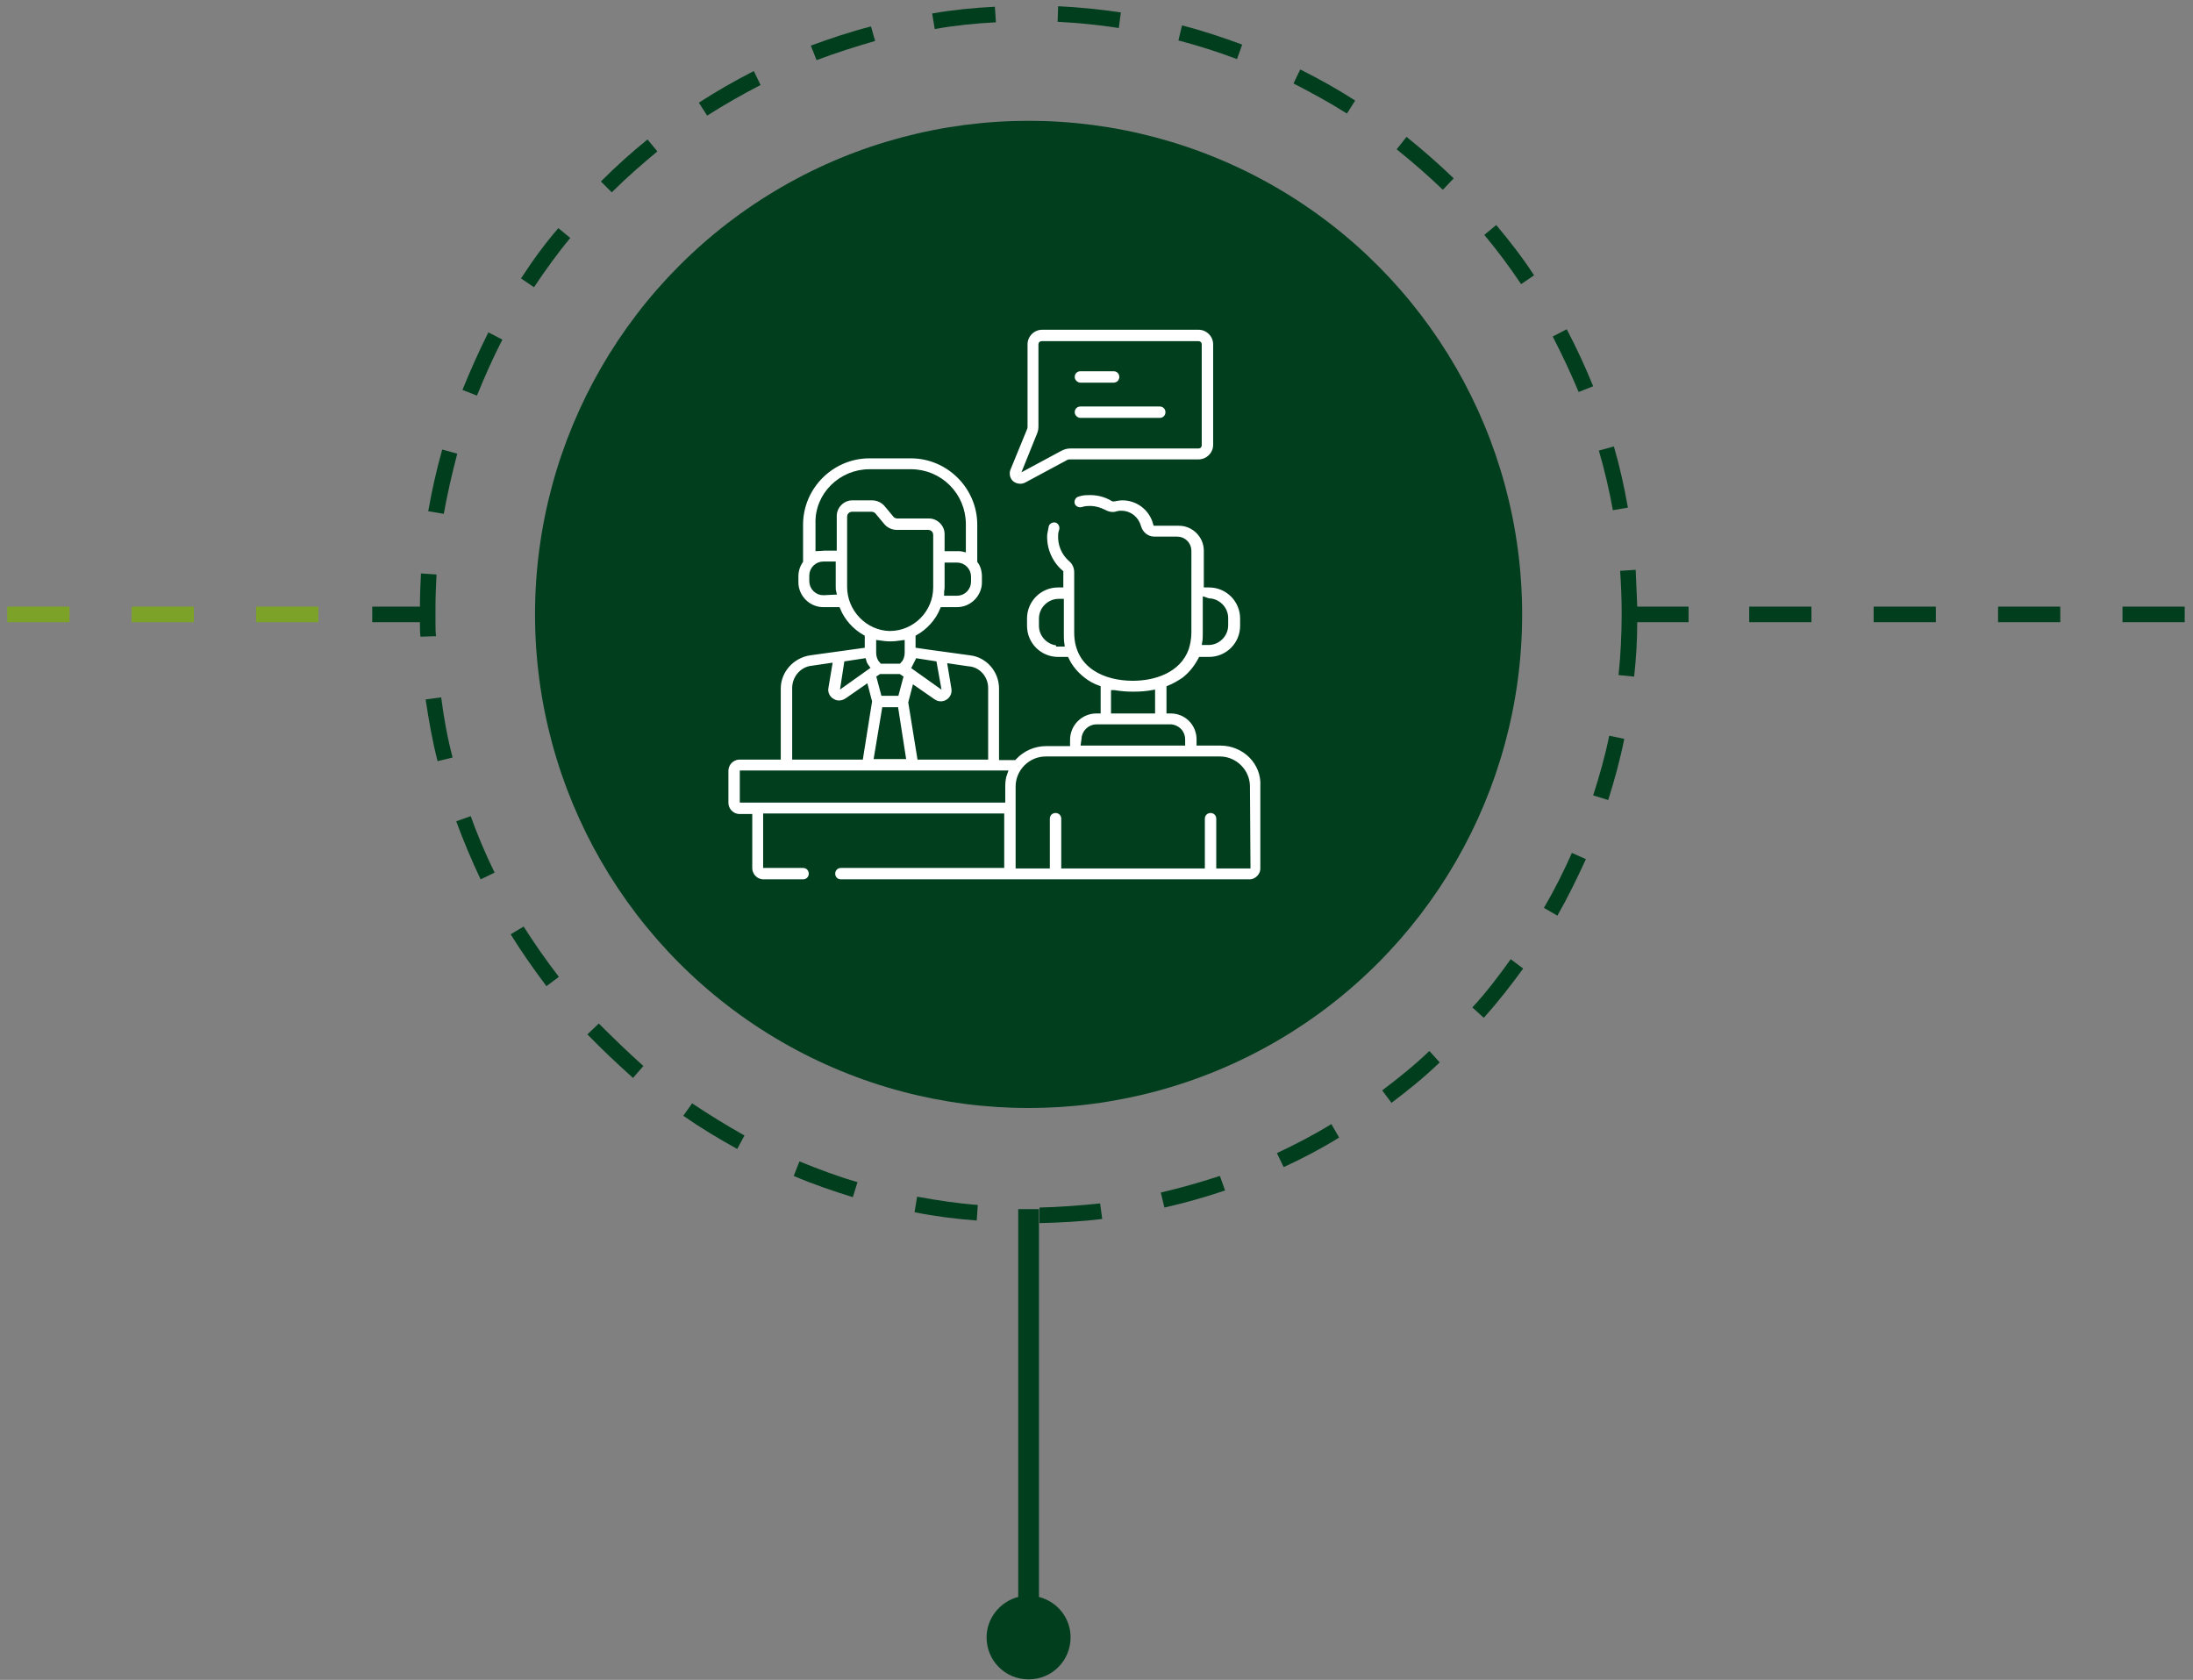 <?xml version="1.0" encoding="utf-8"?>
<!-- Generator: Adobe Illustrator 27.8.0, SVG Export Plug-In . SVG Version: 6.00 Build 0)  -->
<svg version="1.1" id="Layer_1" xmlns="http://www.w3.org/2000/svg" xmlns:xlink="http://www.w3.org/1999/xlink" x="0px" y="0px"
	 viewBox="0 0 423 324" style="enable-background:new 0 0 423 324;" xml:space="preserve">
<rect x="0" y="0" width="423" height="324" fill="#808080" stroke="none"/>
<style type="text/css">
	.st0{fill:#003E1E;}
	.st1{fill:#7DA228;}
	.st2{fill:#FFFFFF;stroke:#003E1E;stroke-miterlimit:10;}
</style>
<g id="Design">
	<circle class="st0" cx="198.4" cy="118.5" r="95.2"/>
	<path class="st0" d="M246.3,222.4l1.3,2.7c3.7-1.7,7.3-3.6,10.7-5.7l-1.5-2.6C253.4,218.9,249.9,220.7,246.3,222.4z"/>
	<path class="st0" d="M249.5,16.1c3.5,1.8,7,3.7,10.3,5.8l1.6-2.5c-3.4-2.2-7-4.2-10.6-6L249.5,16.1z"/>
	<path class="st0" d="M200.5,232.9v3c4-0.1,8.1-0.3,12.1-0.8l-0.4-3C208.4,232.5,204.4,232.8,200.5,232.9z"/>
	<path class="st0" d="M284,194.3l2.2,2c2.7-3,5.2-6.2,7.6-9.5l-2.4-1.8C289.1,188.2,286.7,191.4,284,194.3z"/>
	<path class="st0" d="M204,4.2c3.9,0.2,7.9,0.6,11.8,1.2l0.4-3c-4-0.6-8-1-12.1-1.2L204,4.2z"/>
	<path class="st0" d="M223.9,230l0.7,2.9c3.9-0.9,7.9-2,11.7-3.3l-1-2.8C231.6,228,227.8,229.1,223.9,230z"/>
	<path class="st0" d="M227.3,7.8c3.8,1,7.6,2.2,11.3,3.6l1-2.8c-3.8-1.4-7.7-2.7-11.6-3.7L227.3,7.8z"/>
	<path class="st0" d="M266.6,210.3l1.8,2.4c3.2-2.4,6.4-5,9.3-7.8l-2-2.2C272.9,205.4,269.8,207.9,266.6,210.3z"/>
	<path class="st0" d="M315.5,109.9l-3,0.2c0.2,2.8,0.3,5.6,0.3,8.3c0,3.9-0.2,7.9-0.6,11.8l3,0.3c0.4-3.5,0.6-7.1,0.6-10.6v-3
		C315.7,114.6,315.6,112.3,315.5,109.9z"/>
	<path class="st0" d="M307.3,153.4l2.9,0.9c1.2-3.8,2.3-7.8,3.1-11.8l-2.9-0.6C309.6,145.8,308.5,149.7,307.3,153.4z"/>
	<path class="st0" d="M88.2,87.5l-2.9-0.8c-1.1,3.9-2,7.9-2.7,11.9l3,0.5C86.3,95.2,87.2,91.3,88.2,87.5z"/>
	<path class="st0" d="M297.8,175.1l2.6,1.5c2-3.5,3.8-7.2,5.5-10.9l-2.7-1.2C301.6,168.1,299.8,171.7,297.8,175.1z"/>
	<path class="st0" d="M299.5,64.9c1.8,3.5,3.5,7.1,5,10.7l2.8-1.1c-1.5-3.7-3.2-7.4-5.1-11L299.5,64.9z"/>
	<path class="st0" d="M286.3,45.3c2.5,3,4.9,6.2,7.1,9.5l2.5-1.7c-2.2-3.4-4.7-6.6-7.3-9.7L286.3,45.3z"/>
	<path class="st0" d="M131.8,215.2c3.3,2.3,6.8,4.4,10.4,6.4l1.4-2.6c-3.4-1.9-6.8-4-10.1-6.2L131.8,215.2z"/>
	<path class="st0" d="M89.2,75.2l2.8,1.1c1.5-3.7,3.1-7.3,4.9-10.8l-2.7-1.4C92.4,67.7,90.7,71.5,89.2,75.2z"/>
	<path class="st0" d="M115.5,197.4l-2.2,2.1c2.8,2.9,5.8,5.7,8.8,8.4l2-2.3C121.2,203,118.3,200.2,115.5,197.4z"/>
	<path class="st0" d="M100.5,53.7l2.5,1.7c2.2-3.3,4.5-6.5,7-9.5l-2.3-1.9C105.1,47,102.7,50.3,100.5,53.7z"/>
	<path class="st0" d="M98.5,180.2c2.1,3.4,4.5,6.8,6.9,10l2.4-1.8c-2.4-3.1-4.7-6.4-6.8-9.7L98.5,180.2z"/>
	<path class="st0" d="M84,120c0-0.5,0-1,0-1.5s0-1,0-1.5c0-2.1,0.1-4.1,0.2-6.2l-3-0.2c-0.1,2.1-0.2,4.2-0.2,6.4v3
		c0,0.9,0,1.9,0.1,2.8l3-0.1C84,121.8,84,120.9,84,120z"/>
	<path class="st0" d="M82.1,134.9c0.6,4,1.3,8,2.3,11.9l2.9-0.7c-1-3.8-1.7-7.7-2.2-11.6L82.1,134.9z"/>
	<path class="st0" d="M88,158.4c1.4,3.8,3,7.6,4.7,11.2l2.7-1.3c-1.7-3.5-3.3-7.2-4.6-10.9L88,158.4z"/>
	<path class="st0" d="M176.4,233.8c4,0.8,8,1.3,12,1.6l0.2-3c-3.9-0.3-7.9-0.9-11.7-1.6L176.4,233.8z"/>
	<path class="st0" d="M156.4,8.8l1.1,2.8c3.7-1.4,7.5-2.6,11.3-3.7L168,5.1C164.1,6.1,160.2,7.4,156.4,8.8z"/>
	<path class="st0" d="M115.9,35l2.1,2.1c2.8-2.8,5.8-5.4,8.8-7.9l-1.9-2.3C121.8,29.4,118.8,32.1,115.9,35z"/>
	<path class="st0" d="M153.1,226.8c3.7,1.6,7.6,2.9,11.4,4.1l0.9-2.9c-3.8-1.1-7.5-2.5-11.2-4L153.1,226.8z"/>
	<path class="st0" d="M192.1,4.3l-0.2-3c-4,0.2-8.1,0.6-12.1,1.3l0.5,3C184.2,4.9,188.2,4.5,192.1,4.3z"/>
	<path class="st0" d="M314,97.9c-0.7-4-1.6-8-2.7-11.8l-2.9,0.8c1.1,3.8,2,7.6,2.7,11.5L314,97.9z"/>
	<path class="st0" d="M134.8,19.8l1.6,2.5c3.3-2.1,6.8-4.1,10.3-5.9l-1.3-2.7C141.7,15.6,138.2,17.6,134.8,19.8z"/>
	<path class="st0" d="M269.4,28.8c3.1,2.5,6.1,5.1,8.9,7.8l2.1-2.2c-2.9-2.8-6-5.5-9.1-8L269.4,28.8z"/>
</g>
<g id="pijl">
	<path class="st0" d="M200.4,308v-74.8h-4V308c-3.5,0.9-6.1,4.1-6.1,7.8c0,4.5,3.6,8.1,8.1,8.1s8.1-3.6,8.1-8.1
		C206.5,312,203.9,308.9,200.4,308z"/>
</g>
<g id="lijntje-links">
	<rect x="25.4" y="117" class="st1" width="12" height="3"/>
	<rect x="49.4" y="117" class="st1" width="12" height="3"/>
	<rect x="71.8" y="117" class="st0" width="12" height="3"/>
	<rect x="1.4" y="117" class="st1" width="12" height="3"/>
</g>
<g id="lijntje-rechts">
	<rect x="385.4" y="117" class="st0" width="12" height="3"/>
	<rect x="409.4" y="117" class="st0" width="12" height="3"/>
	<rect x="361.4" y="117" class="st0" width="12" height="3"/>
	<rect x="337.4" y="117" class="st0" width="12" height="3"/>
	<rect x="313.7" y="117" class="st0" width="12" height="3"/>
</g>
<g id="icoon">
	<path class="st2" d="M235.4,143.3h-4.1v-0.7c0-1.5-0.6-2.9-1.6-3.9c-1.1-1.1-2.5-1.6-3.9-1.6h-0.3v-4.4c1-0.4,2-1,2.9-1.6
		c1.4-1.1,2.4-2.4,3.2-3.9h1.6c3.6,0,6.5-2.9,6.5-6.5v-1.4c0-3.6-2.9-6.5-6.5-6.5h-0.5v-6.6c0-2.9-2.4-5.3-5.3-5.3H223
		c0,0,0,0-0.1,0c-0.8-2.9-3.4-4.9-6.4-4.9c-0.5,0-1.1,0.1-1.6,0.2c-0.1,0-0.2,0-0.2,0c-1.5-0.9-3.2-1.3-5-1.2
		c-0.6,0-1.2,0.1-1.8,0.3c-0.8,0.2-1.3,1.1-1.1,1.9s1.1,1.3,1.9,1.1c0.4-0.1,0.7-0.2,1.1-0.2c1.1-0.1,2.2,0.2,3.2,0.7
		c0.7,0.4,1.7,0.6,2.5,0.3c0.3-0.1,0.5-0.1,0.8-0.1c1.6,0,2.9,1.1,3.3,2.6c0.4,1.4,1.6,2.4,3.1,2.4h4.4c1.2,0,2.2,1,2.2,2.2V122
		c0,1.1-0.2,2.2-0.5,3.1l0,0c-1.5,4.1-6,5.7-10.3,5.7c-5.2,0-10.8-2.3-10.8-8.8v-11.6c0-1-0.4-1.9-1.1-2.5c-1.4-1.2-2.1-2.9-2-4.7
		c0-0.3,0.1-0.7,0.2-1c0.2-0.8-0.3-1.7-1.1-1.9c-0.8-0.2-1.7,0.3-1.9,1.1c-0.1,0.5-0.2,1.1-0.3,1.6c-0.2,2.8,1,5.6,3.1,7.4
		c0,0,0,0,0,0.1v2.3h-0.5c-3.6,0-6.5,2.9-6.5,6.5v1.4c0,3.6,2.9,6.5,6.5,6.5h1.6c0.7,1.5,1.8,2.8,3.2,3.9c0.9,0.7,1.8,1.2,2.9,1.6
		v4.4h-0.3c-3.1,0-5.6,2.5-5.6,5.6v0.7h-4.1c-2.4,0-4.6,1-6.2,2.7h-2.4v-13.3c0-3.5-2.6-6.5-6-6.9c-2-0.3-8.2-1.1-10.1-1.4v-1.6
		c2.1-1.2,3.8-3.1,4.7-5.3h2.8c2.9,0,5.3-2.4,5.3-5.3v-1.1c0-1.1-0.3-2.2-0.9-3v-7c0-7.3-6-13.3-13.3-13.3h-8
		c-7.3,0-13.3,6-13.3,13.3v7c-0.6,0.9-0.9,1.9-0.9,3v1.1c0,2.9,2.4,5.3,5.3,5.3h2.8c0.9,2.2,2.6,4.1,4.7,5.3v1.6
		c-2.9,0.4-6.5,0.9-10.1,1.4c-3.4,0.5-6.1,3.4-6.1,6.9V146h-7.4c-1.5,0-2.7,1.2-2.7,2.7v6.1c0,1.5,1.2,2.7,2.7,2.7h1.9v9.9
		c0,1.5,1.2,2.7,2.7,2.7h7.6c0.9,0,1.6-0.7,1.6-1.6c0-0.9-0.7-1.6-1.6-1.6h-7.2v-9.5h45.5v9.5h-31c-0.9,0-1.6,0.7-1.6,1.6
		c0,0.9,0.7,1.6,1.6,1.6H241c1.4,0,2.6-1.2,2.6-2.6v-15.8C243.9,147.1,240.1,143.3,235.4,143.3L235.4,143.3z M233.1,115.9
		c1.8,0,3.3,1.5,3.3,3.3v1.4c0,1.8-1.5,3.3-3.3,3.3h-0.7c0.1-0.6,0.1-1.3,0.1-2v-6.2L233.1,115.9z M204.2,124
		c-1.8,0-3.3-1.5-3.3-3.3v-1.4c0-1.8,1.5-3.3,3.3-3.3h0.5v6.2c0,0.7,0,1.3,0.1,2h-0.6V124z M214.9,133.6c1.2,0.2,2.4,0.3,3.7,0.3
		s2.6-0.1,3.7-0.3v3.5h-7.5v-3.5H214.9z M209.1,142.6c0-1.3,1.1-2.4,2.4-2.4h14.2c0.7,0,1.3,0.3,1.7,0.7c0.5,0.5,0.7,1.1,0.7,1.7
		v0.7H209L209.1,142.6L209.1,142.6z M190.1,132.7V146h-12.7l-1.7-10.5l0.7-2.7l3.6,2.5c1.9,1.3,4.4-0.3,4-2.6l-0.7-4.2l3.4,0.5
		C188.7,129.1,190.1,130.8,190.1,132.7z M163.3,128l3.3-0.5c0.1,0.4,0.3,0.8,0.6,1.2l-4.5,3.2L163.3,128z M180.2,128l0.7,3.9
		l-4.5-3.2c0.2-0.4,0.4-0.8,0.6-1.2L180.2,128z M173.4,130.5l0.3,0.2l-0.8,3h-2.5l-0.8-3l0.3-0.2H173.4z M170.6,136.9h2.2l1.4,9
		h-5.1L170.6,136.9z M186.8,112.2c0,1.2-1,2.2-2.2,2.2h-2c0-0.4,0.1-0.7,0.1-1.1V109h1.9c1.2,0,2.2,1,2.2,2.2V112.2L186.8,112.2z
		 M167.7,91h8c5.6,0,10.1,4.5,10.1,10.1v4.8c-0.4-0.1-0.8-0.1-1.2-0.1h-1.9V103c0-1.9-1.6-3.5-3.5-3.5h-6.1c-0.2,0-0.4-0.1-0.5-0.3
		l-1.5-1.8c-0.7-0.9-1.8-1.4-2.9-1.4h-3.8c-1.9,0-3.5,1.6-3.5,3.5v6.2H159c-0.4,0-0.8,0.1-1.2,0.1V101C157.6,95.5,162.2,91,167.7,91
		L167.7,91z M158.8,114.3c-1.2,0-2.2-1-2.2-2.2V111c0-1.2,1-2.2,2.2-2.2h1.9v4.3c0,0.4,0,0.7,0.1,1.1L158.8,114.3L158.8,114.3z
		 M163.9,113.2v-5.9l0,0l0,0v-7.7c0-0.2,0.2-0.4,0.4-0.4h3.8c0.2,0,0.4,0.1,0.5,0.3l1.5,1.8c0.7,0.9,1.8,1.4,2.9,1.4h6.1
		c0.2,0,0.4,0.2,0.4,0.4v10.2c0,4.3-3.5,7.9-7.9,7.9C167.4,121.1,163.9,117.5,163.9,113.2L163.9,113.2z M171.7,124.2
		c0.8,0,1.6-0.1,2.3-0.2v1.9c0,0.6-0.2,1.2-0.6,1.6h-3.3c-0.4-0.4-0.6-1-0.6-1.6V124C170.2,124.1,170.9,124.2,171.7,124.2
		L171.7,124.2z M153.3,132.7c0-1.9,1.4-3.6,3.3-3.8l3.4-0.5l-0.7,4.2c-0.2,1,0.3,2.1,1.2,2.6c0.9,0.6,2,0.5,2.9-0.1l3.6-2.5l0.7,2.7
		L166,146h-12.7V132.7z M143.2,154.3v-5.2h50.6c-0.3,0.8-0.4,1.7-0.4,2.6v2.6L143.2,154.3L143.2,154.3z M240.7,167h-5.6v-9.1
		c0-0.9-0.7-1.6-1.6-1.6s-1.6,0.7-1.6,1.6v9.1h-26.7v-9.1c0-0.9-0.7-1.6-1.6-1.6s-1.6,0.7-1.6,1.6v9.1h-5.6v-15.3
		c0-2.9,2.4-5.3,5.3-5.3h33.6c2.9,0,5.3,2.4,5.3,5.3L240.7,167z"/>
	<path class="st2" d="M208.4,74.3h6.4c0.9,0,1.6-0.7,1.6-1.6s-0.7-1.6-1.6-1.6h-6.4c-0.9,0-1.6,0.7-1.6,1.6S207.6,74.3,208.4,74.3z"
		/>
	<path class="st2" d="M208.4,81.1h15.3c0.9,0,1.6-0.7,1.6-1.6s-0.7-1.6-1.6-1.6h-15.3c-0.9,0-1.6,0.7-1.6,1.6S207.6,81.1,208.4,81.1
		z"/>
	<path class="st2" d="M195.1,93.2c0.5,0.4,1.1,0.6,1.7,0.6c0.4,0,0.8-0.1,1.2-0.3l8-4.3c0.1-0.1,0.3-0.1,0.4-0.1h24.8
		c1.8,0,3.3-1.5,3.3-3.3V66.4c0-1.8-1.5-3.3-3.3-3.3H201c-1.8,0-3.3,1.5-3.3,3.3v15.9c0,0.1,0,0.2-0.1,0.4l-3.2,7.8
		C194.1,91.4,194.3,92.5,195.1,93.2L195.1,93.2z M200.5,83.8c0.2-0.5,0.3-1,0.3-1.5V66.4c0-0.1,0.1-0.1,0.1-0.1h30.3
		c0.1,0,0.1,0.1,0.1,0.1v19.5c0,0.1-0.1,0.1-0.1,0.1h-24.8c-0.7,0-1.3,0.2-1.9,0.5L198,90L200.5,83.8z"/>
</g>
</svg>
